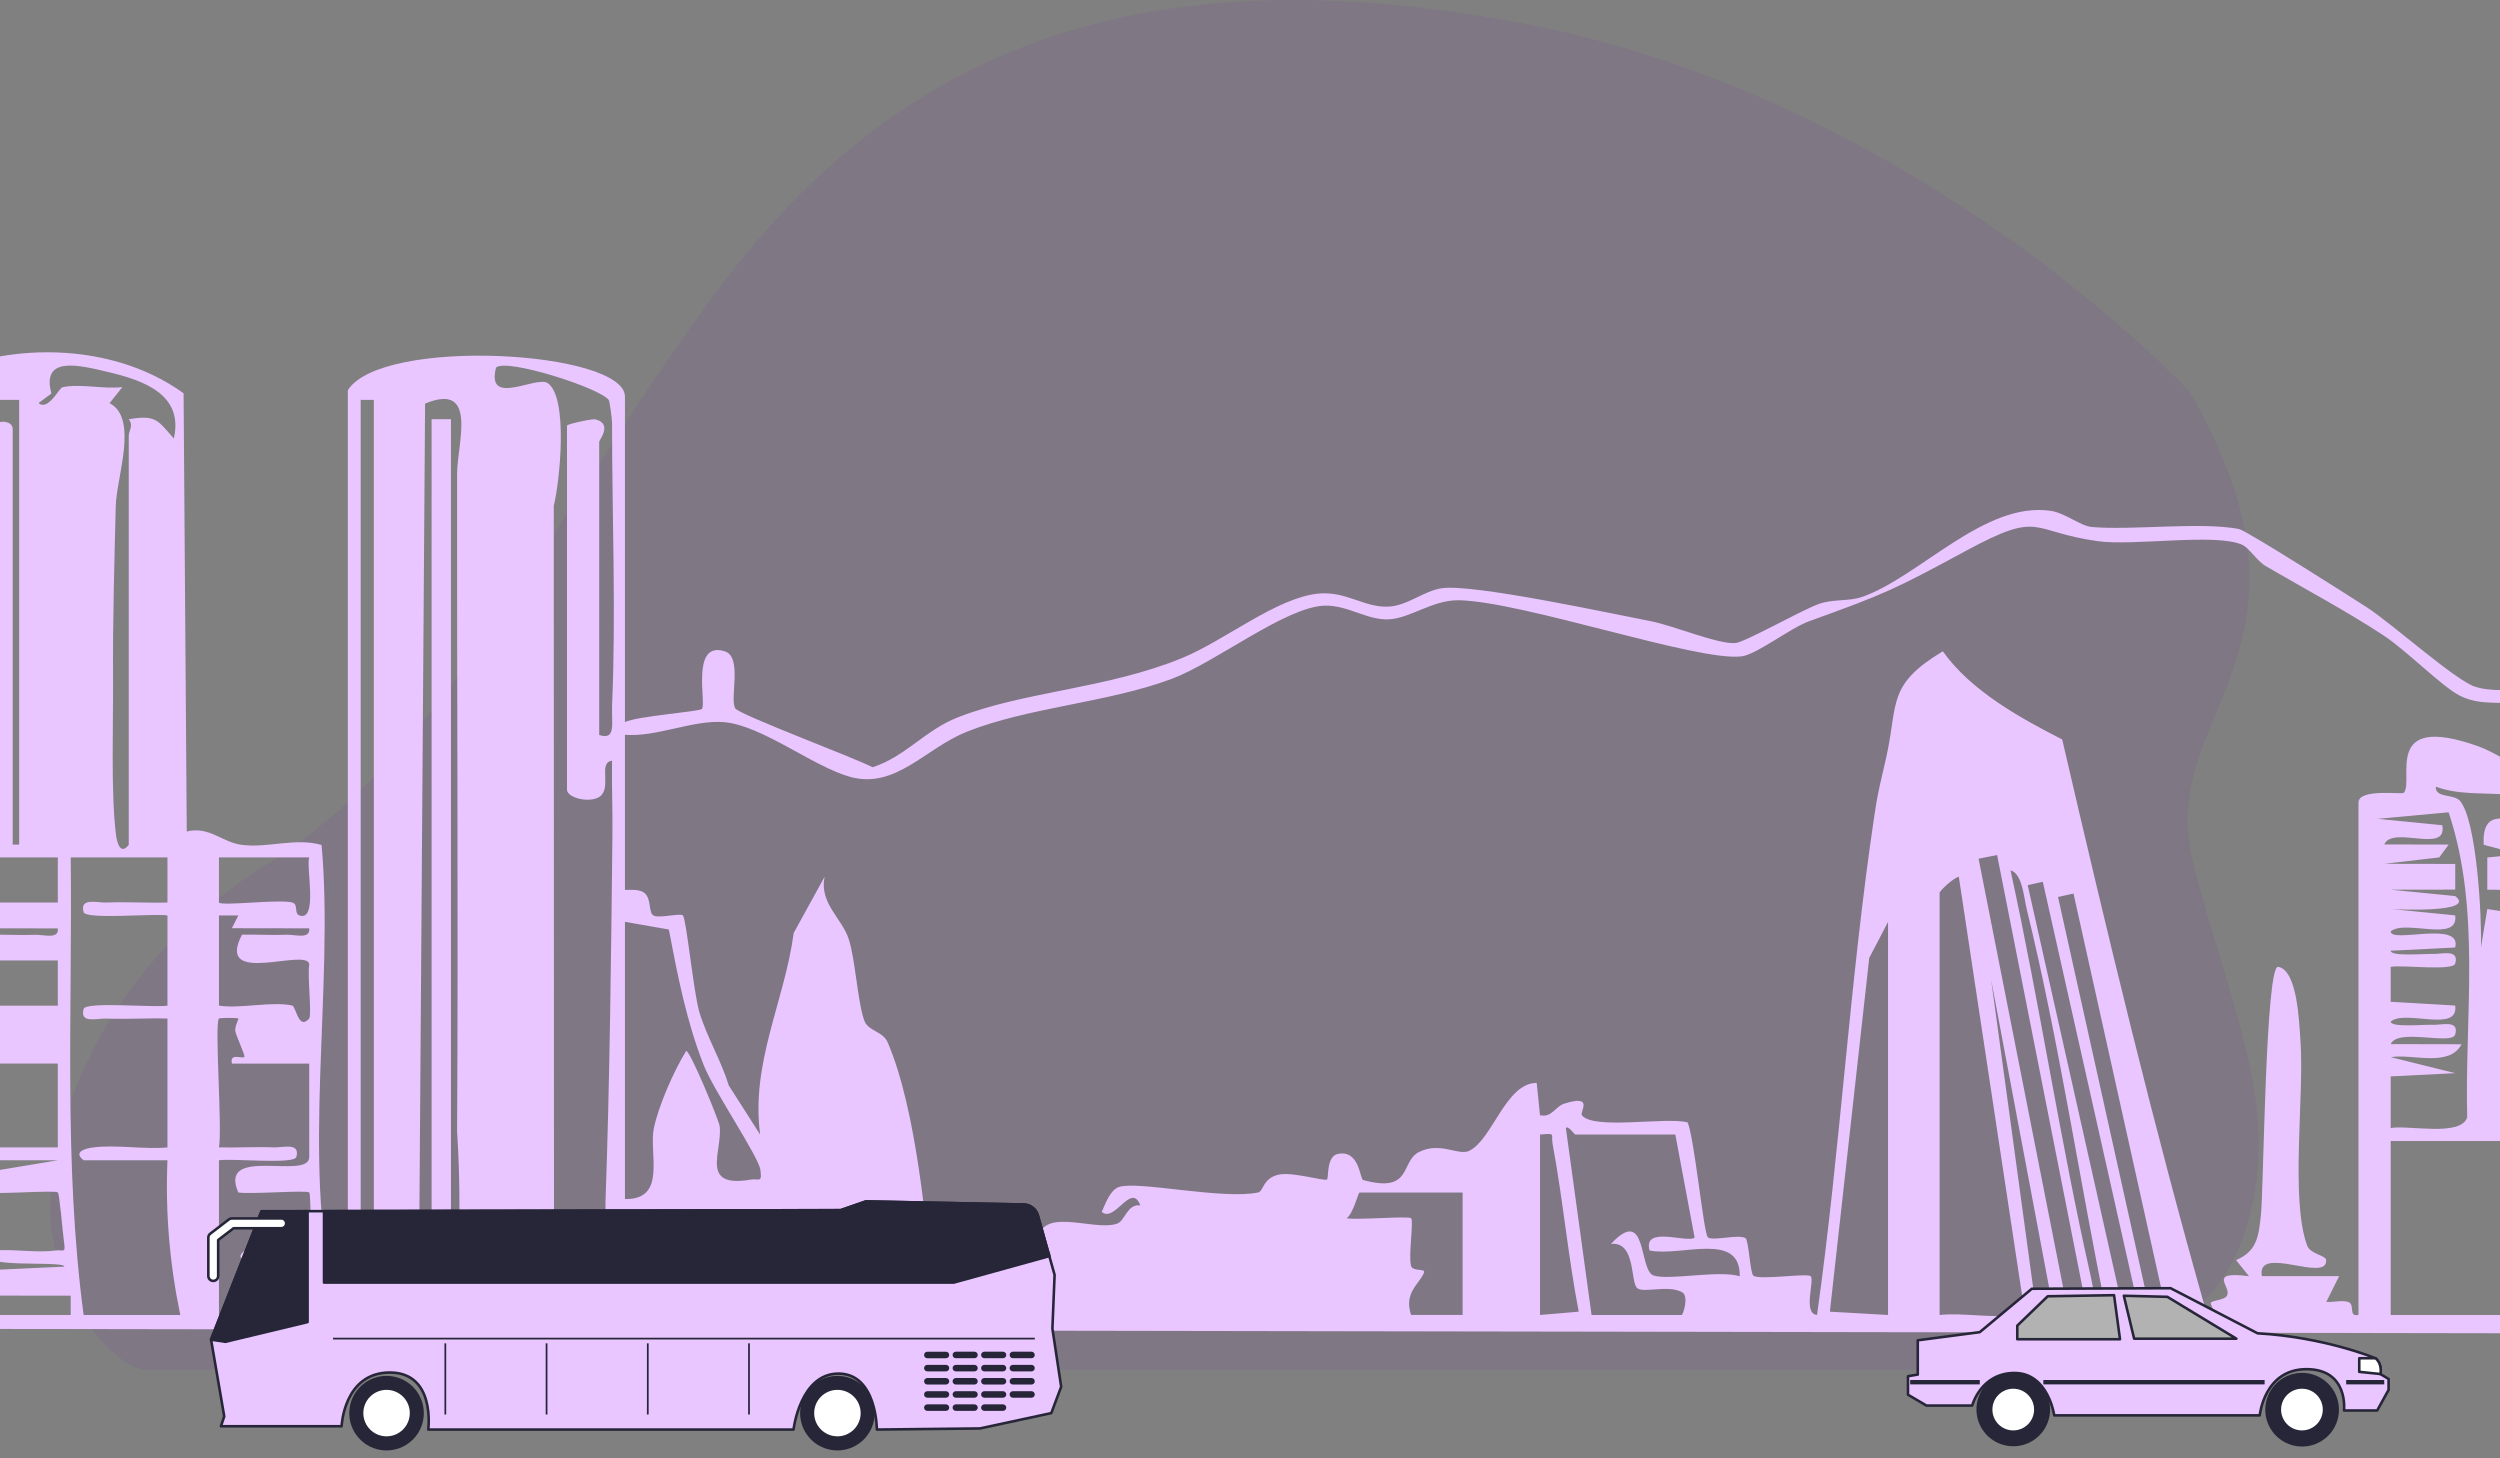 <svg width="1440" height="840" viewBox="0 0 1440 840" fill="none" xmlns="http://www.w3.org/2000/svg">
<rect x="0" y="0" width="1440" height="840" fill="#808080" stroke="none"/>
<g clip-path="url(#clip0_114_24242)">
<path d="M1261.5 225.983C1261.5 225.983 1105.05 55.694 873.449 12.74C641.848 -30.215 508.406 38.815 411.775 169.226C315.144 299.62 259.929 431.561 154.105 497.531C48.28 563.484 23.74 666.273 29.875 709.227C36.01 752.182 63.627 784.393 82.032 789H1178.67C1178.67 789 1267.64 784.393 1292.18 712.286C1316.72 640.179 1284.51 581.893 1263.03 495.984C1241.55 410.074 1347.39 376.315 1261.5 225.983Z" fill="#7703C0" fill-opacity="0.07"/>
<path d="M-52.047 224.745C-6.697 196.308 61.328 194.375 105.749 226.529L107.571 478.966C120.172 475.695 128.053 485.1 138.907 486.587C154.222 488.706 170.02 482.312 185.224 486.698C192.658 568.329 173.217 669.66 192.844 748.354C194.405 754.636 189.127 759.134 200.353 757.387V224.745C220.054 193.781 359.971 202.07 359.971 228.462V415.922C366.624 412.54 402.756 409.938 404.317 408.339C407.031 405.514 397.626 368.899 417.439 375.144C427.921 378.415 420.078 402.615 423.535 408.042C425.84 411.685 492.453 436.553 502.601 441.943C521.782 435.698 532.785 420.532 551.965 413.097C590.625 398.08 637.908 396.741 681.102 378.936C705.784 368.751 735.337 344.254 759.387 341.912C775.334 340.351 785.742 350.053 799.719 349.421C810.759 348.901 819.978 340.388 830.423 338.827C848.303 336.15 927.146 353.25 950.787 357.785C963.612 360.238 990.004 371.353 999.706 370.386C1005.17 369.866 1036.47 352.097 1047.29 348.008C1055.5 344.886 1064.87 346.559 1072.75 343.771C1105.8 332.062 1143.04 288.756 1181.11 294.22C1189.43 295.41 1198.47 302.993 1204.82 303.55C1228.06 305.595 1267.35 300.465 1289.65 304.703C1293.89 305.521 1353.81 343.696 1363.33 349.83C1377.79 359.197 1413.88 391.537 1425.37 395.44C1435.48 398.86 1445.1 396.332 1455.14 399.046C1510.04 413.878 1563.27 479.152 1611.75 498.556C1621.82 502.571 1643.08 500.192 1644.2 501.344C1645.76 502.98 1641.89 517.403 1645.02 522.867C1649.92 531.491 1713.67 565.987 1724.01 579.295C1725.98 580.112 1733.86 540.264 1737.72 589.74C1746.09 597.844 1806.38 632.897 1807.65 636.949C1808.17 638.584 1808.69 646.242 1805.68 646.13L1740.74 601.598C1737.95 605.427 1749.73 658.843 1751.89 660.999C1760.59 669.883 1761.92 642.413 1764.9 642.413C1777.28 642.339 1765.34 655.907 1766.72 660.962H1788.95C1793.15 675.236 1769.69 665.386 1766.68 668.396V690.7L1800.1 686.983V757.498H1861.36C1863.03 757.498 1870.88 766.531 1865 768.687L-334.259 764.896C-329.687 750.287 -298.871 761.55 -293.779 757.127C-289.355 753.298 -276.382 684.381 -267.423 673.972V469.822C-267.423 464.581 -237.574 463.243 -232.89 464.283C-230.809 464.729 -200.402 475.844 -194.343 478.409C-182.262 483.539 -168.211 497.33 -155.981 503.983C-151.966 576.99 -166.315 653.899 -144.941 724.081C-154.643 725.902 -151.446 722.222 -154.048 716.683C-158.025 708.282 -162.486 694.38 -163.49 685.124C-169.586 629.849 -158.955 564.128 -163.415 507.701L-196.833 486.512L-196.759 685.198C-201.145 708.134 -214.75 733.485 -219.025 755.751C-221.144 766.717 -214.304 757.498 -213.561 757.498H-152.301C-147.394 734.786 -132.488 707.65 -129.997 685.124C-123.901 629.514 -135.945 565.132 -128.362 508.593C-110.445 463.986 -64.649 503.24 -37.81 476.625L-37.253 232.18L-44.613 230.395V475.398H-52.047V224.745ZM74.153 486.438V250.729C74.153 248.424 77.089 245.116 74.153 241.51C90.1 238.648 91.066 242.439 100.136 252.587C105.861 227.347 83.074 219.206 62.369 214.3C45.642 210.322 23.636 204.709 29.62 226.641L22.223 232.18C27.687 236.9 34.081 223.444 36.014 223.035C45.939 220.842 59.841 224.262 70.51 222.961L63.113 232.217C79.952 240.952 67.053 275.039 66.681 291.432C65.863 323.735 64.897 359.123 65.12 390.087C65.306 416.182 63.782 456.923 66.83 480.974C67.536 486.438 69.729 492.497 74.264 486.475L74.153 486.438ZM352.536 406.629C354.878 353.361 352.536 296.971 352.536 243.294C352.536 241.361 351.161 231.139 350.677 230.432C345.696 223.444 291.165 206.047 285.7 211.772C279.901 234.744 308.933 216.121 315.512 220.693C327.445 228.946 322.464 277.307 318.969 291.395L319.118 757.424C324.545 756.532 347.704 758.651 348.856 757.424C352.202 753.93 348.41 701.926 348.745 692.633C351.272 622.228 351.979 550.486 352.759 481.011C352.908 466.737 352.313 452.425 352.536 438.188C344.284 439.118 352.61 453.726 345.436 458.856C339.823 462.834 326.59 459.6 326.59 454.879V245.153C326.59 244.298 341.161 241.064 342.983 241.547C353.056 244.149 345.139 253.442 345.139 254.446V423.357C355.027 426.554 352.127 416.666 352.573 406.666L352.536 406.629ZM11.034 230.321H-7.552L-13.611 480.974L-3.835 486.438V247.048C-3.835 241.547 7.317 241.547 7.317 247.048V486.475H11.034V230.321ZM215.333 230.321H207.75V757.424H215.333V230.321ZM248.602 757.424V241.473H259.754V757.424C266.296 758.242 263.285 749.06 263.471 744.488C264.772 713.635 265.33 682.113 263.285 651.818C263.992 525.506 263.137 399.195 263.285 272.883C263.285 255.747 275.664 219.727 244.848 232.477L241.205 751.923L248.64 757.424H248.602ZM359.971 423.357V512.459C359.971 513.016 367.665 511.529 371.085 514.243C375.732 517.923 373.018 526.398 377.033 527.588C381.047 528.777 391.827 525.841 393.351 527.328C395.359 529.298 399.448 571.377 402.793 582.826C406.882 596.766 415.469 611.04 419.781 625.239L437.846 653.528C432.345 612.229 451.972 576.544 457.176 537.364L474.944 505.061C471.933 520.599 484.907 528.554 488.958 541.193C492.713 552.865 493.977 577.399 497.88 587.956C500.147 594.052 508.474 593.829 511.336 600.483C527.952 639.253 533.565 705.978 537.877 748.391C539.847 767.647 553.229 761.253 552.895 746.384C533.974 758.279 544.196 735.864 550.107 732.444C560.701 726.274 591.703 730.549 604.862 724.043C606.534 717.65 597.316 722.371 597.279 718.43C596.907 692.707 628.763 709.658 643.372 704.863C648.019 703.338 649.208 693.265 656.829 694.306C651.587 680.515 642.071 704.677 634.6 698.023C636.756 693.339 639.358 685.496 644.487 683.712C655.23 679.994 704.521 691.183 724.817 686.834C727.753 686.202 727.53 677.913 737.492 676.426C745.559 675.199 763.141 680.552 764.405 679.362C765.297 678.545 764.033 666.129 770.39 664.716C783.14 661.891 783.214 679.139 785.184 679.697C813.77 687.54 806.447 669.028 817.339 663.564C829.531 657.431 839.977 665.794 846.147 662.932C859.604 656.65 867.224 623.753 885.141 623.753L887.037 642.339C893.765 644.011 895.735 637.432 900.865 635.759C918.633 630.072 909.675 640.517 911.199 642.413C917.964 650.926 959.188 643.268 972.05 646.465C975.953 655.238 981.268 710.401 983.722 712.706C986.175 715.011 1002.35 710.624 1005.47 713.263C1007.33 714.825 1008.03 733.113 1009.93 734.749C1013.13 737.537 1041 733.151 1042.97 735.121C1045.28 737.425 1038.29 756.792 1046.62 757.387C1060.07 661.705 1065.43 564.537 1079.74 469.079C1082.12 453.28 1083.49 449.861 1086.65 435.438C1093.31 405.031 1086.87 394.511 1119.07 375.144C1135.12 397.819 1163.49 413.506 1187.83 425.922C1213.56 536.881 1240.17 647.915 1271.29 757.387C1282.77 766.717 1272.48 751.439 1273.44 750.324C1274.71 748.912 1280.99 748.875 1282.59 746.495C1286.08 741.291 1270.51 731.961 1295.41 735.084L1287.98 725.828C1300.17 720.624 1301.02 712 1302.33 699.361C1303.85 684.604 1304.96 556.768 1312.14 556.88C1323.36 558.59 1324.29 588.811 1325.07 599.628C1327.34 631.299 1319.13 690.663 1328.9 717.39C1330.76 722.482 1339.68 723.003 1339.87 725.791C1340.72 739.284 1299.5 716.497 1302.85 735.046H1347.34L1339.94 749.878C1343.92 750.176 1348.46 748.875 1352.29 749.841C1356.93 750.993 1352.29 758.874 1358.49 757.35V462.239C1358.49 454.024 1383.51 457.704 1384.51 456.7C1391.02 450.121 1371.28 409.714 1427.86 430.011C1444.32 435.921 1485.7 464.283 1488.08 481.011C1489.71 492.423 1487.67 504.578 1488.45 516.064C1504.51 500.675 1532.38 529.335 1538.48 529.855C1541.79 530.116 1597.47 510.674 1601.53 508.593C1605.8 506.4 1604.2 504.132 1601.71 501.158C1592.42 489.895 1544.76 464.841 1529.49 454.619C1507.07 439.638 1484.1 413.803 1455.14 406.443C1441.5 402.986 1429.86 407.373 1416.52 400.533C1406.71 395.477 1385.63 374.326 1373.03 366.074C1351.1 351.651 1327.9 339.422 1305.26 326.188C1299.76 322.954 1295.67 315.706 1291.62 313.847C1276.53 306.896 1229.1 314.628 1208.39 311.728C1168.51 306.152 1176.27 293.514 1132.04 317.453C1091.86 339.199 1085.98 342.024 1042.38 357.71C1030.89 361.837 1012.2 376.817 1003.24 378.044C978.555 381.389 877.335 346.484 840.348 345.741C825.219 345.444 812.357 356.186 799.868 356.744C787.378 357.302 776.338 348.455 762.918 348.863C740.503 349.57 700.209 381.575 674.857 391.054C637.945 404.808 592.26 407.373 556.835 421.498C532.97 431.051 515.945 454.619 489.851 447.519C468.662 441.757 438.924 417.818 417.104 415.959C399.299 414.473 378.408 424.658 360.008 423.245L359.971 423.357ZM1473.54 475.286C1460.61 448.225 1427.78 462.573 1403.03 453.095C1402.62 459.934 1413.47 457.109 1417 461.347C1426.67 472.87 1429.64 529.186 1429.01 545.839L1432.69 523.61L1480.9 531.008C1480.34 527.365 1481.9 517.328 1480.9 516.287C1479.19 514.578 1439.27 512.05 1432.69 512.496V493.91L1451.31 492.088L1430.61 486.587C1429.12 458.187 1454.77 479.227 1473.54 475.324V475.286ZM1410.35 467.889L1369.64 471.644L1406.74 475.324C1410.01 492.2 1378.16 475.212 1373.36 486.401L1410.46 486.475L1405 493.873L1373.4 497.553L1414.21 497.627V512.422L1377.08 512.459L1414.18 516.139C1427.11 525.989 1379.42 523.871 1377.08 523.573L1414.18 527.253C1416.41 543.349 1385.26 529.298 1377.04 536.509C1377.04 543.609 1418.27 529.893 1414.18 545.765L1377.04 547.624C1377.04 551.118 1396.37 549.259 1401.24 549.482C1406.11 549.705 1416.7 546.36 1414.21 555.021C1412.95 559.444 1383.73 555.69 1377.04 556.88V577.027L1414.18 579.183C1416.41 595.279 1385.26 581.227 1377.04 588.439C1377.04 591.97 1396.37 590.037 1401.24 590.297C1406.11 590.558 1416.7 587.175 1414.21 595.836C1412.36 602.304 1381.02 591.97 1377.08 601.412L1417.89 601.486C1410.61 615.017 1389.53 606.802 1377.08 608.921L1414.21 618.14L1377.04 619.998V649.736C1387.12 647.877 1417.37 654.94 1421.09 643.64C1419.64 585.093 1429.23 524.205 1410.39 467.815L1410.35 467.889ZM-48.367 493.873H-104.051C-103.159 581.674 -107.62 670.069 -96.617 757.424H-40.933C-46.434 728.095 -49.482 698.209 -48.33 668.322H-92.862C-98.884 663.75 -92.788 661.594 -87.361 660.925C-75.243 659.364 -60.783 662.04 -48.33 660.925V586.692C-58.813 586.394 -69.407 587.138 -79.926 586.692C-84.945 586.469 -95.353 589.777 -92.9 581.153C-91.636 576.73 -55.69 580.484 -48.33 579.257V527.29C-55.69 526.064 -91.636 529.818 -92.9 525.395C-95.353 516.771 -84.945 520.079 -79.926 519.856C-69.407 519.447 -58.775 520.153 -48.33 519.856V493.835L-48.367 493.873ZM-18.666 493.873V519.856H33.3V493.873H-18.666ZM96.419 493.873H40.735C41.776 581.859 36.534 670.144 48.169 757.424H103.853C97.72 728.132 95.192 698.283 96.456 668.322H48.206C42.073 663.676 48.578 661.557 53.708 660.925C66.941 659.215 82.851 662.152 96.456 660.925V586.692C84.747 586.357 72.889 587.175 61.142 586.692C56.124 586.506 45.716 589.777 48.169 581.153C49.433 576.73 88.799 580.521 96.456 579.257V527.29C88.799 526.027 49.433 529.818 48.169 525.395C45.716 516.771 56.124 520.079 61.142 519.856C72.889 519.373 84.747 520.191 96.456 519.856V493.835L96.419 493.873ZM178.086 493.873H126.12V519.893C128.127 521.938 160.727 517.849 168.273 519.819C172.139 520.822 169.091 526.212 172.585 527.328C183.328 530.822 176.116 498.705 178.124 493.91L178.086 493.873ZM1150.33 492.497L1139.66 494.616L1191.92 759.506L1202.59 757.387L1150.33 492.497ZM-100.334 757.387C-119.589 677.987 -108.512 595.316 -111.486 514.243C-111.634 509.745 -108.698 500.415 -115.166 501.307C-117.062 508.741 -121.894 513.202 -122.823 521.529C-131.484 599.219 -105.241 683.749 -144.941 757.35H-100.408L-100.334 757.387ZM1213.67 757.387C1197.69 679.846 1186.2 600.408 1167.35 523.499C1165.87 517.477 1164.86 503.054 1158.06 501.307C1175.01 578.774 1186.76 657.914 1204.3 735.269C1205.64 741.106 1207.13 755.714 1213.67 757.387ZM1117.21 514.28V757.424C1130.63 756.012 1147.13 759.394 1159.99 757.424C1165.05 756.644 1166.31 759.543 1165.57 751.811L1128.28 505.024C1125.31 505.582 1117.62 512.719 1117.17 514.28H1117.21ZM1176.65 507.887L1167.95 509.857L1224.71 762.814L1233.41 760.844L1176.65 507.887ZM1194.34 514.689L1185.42 516.659L1239.73 761.104L1248.65 759.134L1194.34 514.689ZM-18.666 527.29V579.257H33.3V553.237H-7.552V538.442C1.704 538.145 11.071 538.814 20.364 538.442C24.862 538.256 34.155 541.267 33.3 534.762L-7.552 534.688L-3.798 527.328H-18.666V527.29ZM126.12 527.29V579.257C138.647 581.116 156.861 576.618 168.273 579.183C170.54 579.703 171.953 593.792 178.086 586.655C179.722 584.759 176.934 561.303 178.161 555.393C176.711 545.579 123.592 568.663 139.39 538.368C147.94 538.182 156.601 538.777 165.151 538.405C169.686 538.219 178.941 541.23 178.086 534.725L133.554 534.651L137.309 527.29H126.157H126.12ZM359.971 531.008V690.626C384.356 691.22 373.613 664.196 376.624 649.81C379.3 636.949 388.11 616.876 395.247 605.315C397.626 605.315 414.056 645.238 414.502 648.546C416.398 662.932 402.533 684.529 432.382 679.474C437.215 678.656 439.036 681.704 437.995 673.898C436.954 666.092 411.305 628.585 405.395 613.642C395.396 588.327 390.34 562.009 385.248 535.394L359.971 530.971V531.008ZM1087.51 757.424V531.008L1076.69 551.75L1054.01 755.528L1087.47 757.424H1087.51ZM1644.27 531.008V668.359H1673.97C1673.83 650.888 1675.68 633.269 1670.26 616.43H1681.37V664.679C1729.25 668.991 1721.89 619.143 1725.61 587.064L1644.24 531.045L1644.27 531.008ZM1584.87 549.557C1582.2 546.732 1513.54 571.042 1510.6 573.607C1504.28 579.071 1506.29 600.26 1503.24 608.921C1513.65 603.568 1581.71 585.837 1584.5 582.603C1586.99 579.703 1583.53 556.211 1584.83 549.557H1584.87ZM1183.97 761.141L1146.91 564.426L1172.85 754.673L1183.93 761.141H1183.97ZM1636.88 582.975L1592.38 575.54C1590.08 579.146 1590.97 656.873 1593.94 661.185C1597.44 666.241 1628.96 668.657 1636.88 668.359V582.975ZM-18.666 586.655V660.888H33.3V612.601H-7.552L-3.835 586.692H-18.666V586.655ZM126.12 586.655C123.443 589.22 128.127 650.517 126.12 660.888C136.602 661.185 147.196 660.442 157.716 660.888C162.697 661.111 173.143 657.802 170.689 666.426C169.425 670.85 133.48 667.095 126.12 668.322V757.424H185.521V746.31L140.951 746.272V731.478L181.841 729.582C181.841 725.642 126.194 731.589 140.989 720.326L181.878 718.393C178.124 712.557 179.202 688.023 178.124 686.871C176.711 685.384 143.888 688.023 137.271 686.871C125.302 659.475 178.124 680.106 178.124 666.464V612.638H133.591C132.104 606.021 139.576 610.259 140.803 608.698C141.286 608.103 136.751 598.29 135.636 594.424C134.818 591.636 137.643 586.84 137.309 586.655C136.379 586.171 126.566 586.246 126.157 586.655H126.12ZM-204.268 605.241L-230.251 601.524C-227.798 623.79 -241.663 655.758 -208.022 649.81L-211.665 659.141L-204.305 660.925V605.241H-204.268ZM1584.91 623.79C1563.83 628.25 1540.86 635.387 1520.86 643.305C1516.88 644.866 1509.82 644.383 1510.64 649.773H1568.18C1569.41 649.773 1577.1 653.825 1577.59 656.018C1583.5 681.556 1573.87 724.043 1577.44 751.923C1578.29 758.688 1576.17 757.907 1584.87 757.424V623.79H1584.91ZM-252.517 649.773C-265.267 646.799 -258.576 666.984 -260.844 676.723C-266.717 701.963 -281.103 731.106 -285.824 755.677C-287.943 766.643 -281.103 757.424 -280.359 757.424H-226.534C-226.869 742.035 -201.368 691.852 -204.454 681.741C-206.87 673.824 -223.3 676.686 -230.177 672.002C-235.232 694.826 -239.098 718.282 -244.971 740.92C-246.57 747.09 -241.143 751.774 -252.48 749.953V649.736L-252.517 649.773ZM965.024 653.49H907.481C906.701 653.49 903.281 647.952 901.943 649.773L916.737 757.424H968.704C969.373 757.424 973.016 746.57 968.853 744.302C960.861 739.953 947.256 744.86 943.204 742.109C938.892 739.21 942.535 714.899 927.889 716.497C949.114 693.822 943.687 731.812 952.534 734.712C961.381 737.611 990.115 731.441 1002.08 735.121C1002.61 708.914 968.184 724.043 950.155 720.289C946.141 705.606 972.124 716.312 976.101 712.855L964.987 653.49H965.024ZM887.037 653.49V757.424L909.34 755.528C903.207 723.672 900.27 690.96 894.322 659.066C893.17 652.97 896.739 652.71 887.037 653.49ZM1557.07 657.208H1377.04V757.424H1566.36L1508.78 750.027L1469.86 749.953C1455.03 738.689 1510.71 744.637 1510.71 740.697L1469.86 738.801C1473.47 727.538 1473.5 713.189 1469.86 701.703H1540.38V697.986H1475.4C1474.77 697.986 1469.56 692.967 1469.82 690.551H1527.37C1528.11 690.551 1531.53 696.201 1536.66 694.231C1537.89 693.19 1531.9 686.834 1531.08 686.834H1475.4C1474.77 686.834 1469.56 681.816 1469.82 679.437C1495.7 673.117 1541.6 689.696 1564.06 683.34C1569.93 681.667 1573.2 660.479 1557.07 657.133V657.208ZM33.3 668.322H-18.666V757.424H40.735V746.31L-3.835 746.272V731.478L37.055 729.582C37.055 725.642 -18.629 731.589 -3.798 720.326C7.503 719.285 20.55 721.739 31.516 720.326C36.832 719.62 37.835 722.408 36.832 715.011C36.014 708.951 34.304 687.912 33.338 686.871C31.925 685.384 -0.898 688.023 -7.515 686.871L-11.195 675.719L33.338 668.322H33.3ZM842.504 686.908H783.103C782.285 686.908 779.609 698.915 775.668 701.703C781.913 702.855 811.317 700.253 812.804 701.703C814.402 703.301 811.168 723.077 812.729 729.025C813.733 732.816 821.539 730.214 820.201 733.225C817.19 739.953 808.603 744.637 812.766 757.387H842.467V686.871L842.504 686.908ZM1636.47 720.698C1634.46 718.356 1599.33 714.788 1592.34 712.892V757.424H1636.88C1635.43 750.25 1639.11 723.783 1636.47 720.661V720.698ZM1792.26 734.638C1794.52 731.032 1791.96 721.59 1792.7 716.572C1766.42 719.248 1775.45 729.136 1768.73 738.95C1764.56 745.009 1737.2 743.745 1729.73 740.622C1718.25 735.79 1718.02 715.828 1703.67 720.326C1701.78 726.831 1712.6 722.11 1711.07 725.828C1705.46 739.656 1674.27 721.107 1662.86 724.006C1657.4 744.042 1681.71 755.343 1697.95 757.573C1708.88 759.06 1778.8 759.246 1786.61 756.829C1792.89 754.896 1795.01 745.12 1792.74 742.592C1791.03 740.697 1774.56 750.473 1770.51 744.451C1773.6 737.723 1790.58 737.314 1792.26 734.638Z" fill="#E9C6FF"/>
<path d="M150.634 697.688L121.576 771.611L129.16 815.837L127.264 821.525H196.756C196.756 821.525 198.014 790.571 224.557 790.571C251.101 790.571 246.67 823.421 246.67 823.421H457.063C457.063 823.421 460.855 791.189 482.968 791.189C505.081 791.189 505.081 823.421 505.081 823.421L564.475 822.782L605.548 813.941L611.236 798.773L606.186 765.284L607.444 734.33L597.824 700.103C596.786 696.431 593.473 693.856 589.641 693.776L498.775 692L484.245 697.049L150.654 697.688H150.634Z" fill="#E9C6FF" stroke="#262638" stroke-width="1.497" stroke-linejoin="round"/>
<path d="M549.307 738.761H186.638V697.628L484.225 697.069L498.754 692.02L589.621 693.796C593.453 693.876 596.766 696.431 597.804 700.123L604.39 723.533L549.307 738.781V738.761Z" fill="#262638" stroke="#262638" stroke-width="1.497" stroke-linejoin="round"/>
<path d="M177.158 697.648V761.513L129.779 772.888L121.557 771.611L150.635 697.688L177.158 697.648Z" fill="#262638" stroke="#262638" stroke-width="1.497" stroke-linejoin="round"/>
<path d="M122.834 737.803C124.391 737.803 125.668 736.545 125.668 734.969V714.253L134.529 707.467H162.011C163.567 707.467 164.845 706.21 164.845 704.633C164.845 703.057 163.587 701.799 162.011 701.799H133.571C132.952 701.799 132.354 701.999 131.855 702.378L121.118 710.601C120.419 711.139 120 711.958 120 712.856V734.969C120 736.526 121.257 737.803 122.834 737.803Z" fill="white" stroke="#262638" stroke-width="1.497" stroke-linecap="round" stroke-linejoin="round"/>
<path d="M583.414 778.576H594.152C595.189 778.576 596.028 779.414 596.028 780.452C596.028 781.49 595.189 782.328 594.152 782.328H583.414C582.377 782.328 581.538 781.49 581.538 780.452C581.538 779.414 582.377 778.576 583.414 778.576Z" fill="#262638"/>
<path d="M566.99 778.576H577.727C578.765 778.576 579.603 779.414 579.603 780.452C579.603 781.49 578.765 782.328 577.727 782.328H566.99C565.952 782.328 565.114 781.49 565.114 780.452C565.114 779.414 565.952 778.576 566.99 778.576Z" fill="#262638"/>
<path d="M550.565 778.576H561.302C562.34 778.576 563.178 779.414 563.178 780.452C563.178 781.49 562.34 782.328 561.302 782.328H550.565C549.527 782.328 548.689 781.49 548.689 780.452C548.689 779.414 549.527 778.576 550.565 778.576Z" fill="#262638"/>
<path d="M544.877 782.348H534.139C533.102 782.348 532.263 781.51 532.263 780.472C532.263 779.434 533.102 778.596 534.139 778.596H544.877C545.914 778.596 546.753 779.434 546.753 780.472C546.753 781.51 545.914 782.348 544.877 782.348Z" fill="#262638"/>
<path d="M583.414 786.16H594.152C595.189 786.16 596.028 786.998 596.028 788.036C596.028 789.073 595.189 789.912 594.152 789.912H583.414C582.377 789.912 581.538 789.073 581.538 788.036C581.538 786.998 582.377 786.16 583.414 786.16Z" fill="#262638"/>
<path d="M566.99 786.16H577.727C578.765 786.16 579.603 786.998 579.603 788.036C579.603 789.073 578.765 789.912 577.727 789.912H566.99C565.952 789.912 565.114 789.073 565.114 788.036C565.114 786.998 565.952 786.16 566.99 786.16Z" fill="#262638"/>
<path d="M550.565 786.16H561.302C562.34 786.16 563.178 786.998 563.178 788.036C563.178 789.073 562.34 789.912 561.302 789.912H550.565C549.527 789.912 548.689 789.073 548.689 788.036C548.689 786.998 549.527 786.16 550.565 786.16Z" fill="#262638"/>
<path d="M534.139 786.16H544.877C545.914 786.16 546.753 786.998 546.753 788.036C546.753 789.073 545.914 789.912 544.877 789.912H534.139C533.102 789.912 532.263 789.073 532.263 788.036C532.263 786.998 533.102 786.16 534.139 786.16Z" fill="#262638"/>
<path d="M583.414 793.744H594.152C595.189 793.744 596.028 794.582 596.028 795.62C596.028 796.658 595.189 797.496 594.152 797.496H583.414C582.377 797.496 581.538 796.658 581.538 795.62C581.538 794.582 582.377 793.744 583.414 793.744Z" fill="#262638"/>
<path d="M566.99 793.744H577.727C578.765 793.744 579.603 794.582 579.603 795.62C579.603 796.658 578.765 797.496 577.727 797.496H566.99C565.952 797.496 565.114 796.658 565.114 795.62C565.114 794.582 565.952 793.744 566.99 793.744Z" fill="#262638"/>
<path d="M550.565 793.744H561.302C562.34 793.744 563.178 794.582 563.178 795.62C563.178 796.658 562.34 797.496 561.302 797.496H550.565C549.527 797.496 548.689 796.658 548.689 795.62C548.689 794.582 549.527 793.744 550.565 793.744Z" fill="#262638"/>
<path d="M534.139 793.744H544.877C545.914 793.744 546.753 794.582 546.753 795.62C546.753 796.658 545.914 797.496 544.877 797.496H534.139C533.102 797.496 532.263 796.658 532.263 795.62C532.263 794.582 533.102 793.744 534.139 793.744Z" fill="#262638"/>
<path d="M583.414 801.328H594.152C595.189 801.328 596.028 802.166 596.028 803.204C596.028 804.242 595.189 805.08 594.152 805.08H583.414C582.377 805.08 581.538 804.242 581.538 803.204C581.538 802.166 582.377 801.328 583.414 801.328Z" fill="#262638"/>
<path d="M566.99 801.328H577.727C578.765 801.328 579.603 802.166 579.603 803.204C579.603 804.242 578.765 805.08 577.727 805.08H566.99C565.952 805.08 565.114 804.242 565.114 803.204C565.114 802.166 565.952 801.328 566.99 801.328Z" fill="#262638"/>
<path d="M550.565 801.328H561.302C562.34 801.328 563.178 802.166 563.178 803.204C563.178 804.242 562.34 805.08 561.302 805.08H550.565C549.527 805.08 548.689 804.242 548.689 803.204C548.689 802.166 549.527 801.328 550.565 801.328Z" fill="#262638"/>
<path d="M534.139 801.328H544.877C545.914 801.328 546.753 802.166 546.753 803.204C546.753 804.242 545.914 805.08 544.877 805.08H534.139C533.102 805.08 532.263 804.242 532.263 803.204C532.263 802.166 533.102 801.328 534.139 801.328Z" fill="#262638"/>
<path d="M566.99 808.912H577.727C578.765 808.912 579.603 809.75 579.603 810.788C579.603 811.825 578.765 812.664 577.727 812.664H566.99C565.952 812.664 565.114 811.825 565.114 810.788C565.114 809.75 565.952 808.912 566.99 808.912Z" fill="#262638"/>
<path d="M550.565 808.912H561.302C562.34 808.912 563.178 809.75 563.178 810.788C563.178 811.825 562.34 812.664 561.302 812.664H550.565C549.527 812.664 548.689 811.825 548.689 810.788C548.689 809.75 549.527 808.912 550.565 808.912Z" fill="#262638"/>
<path d="M534.139 808.912H544.877C545.914 808.912 546.753 809.75 546.753 810.788C546.753 811.825 545.914 812.664 544.877 812.664H534.139C533.102 812.664 532.263 811.825 532.263 810.788C532.263 809.75 533.102 808.912 534.139 808.912Z" fill="#262638"/>
<path d="M503.534 817.42C505.435 805.714 497.485 794.683 485.778 792.783C474.071 790.882 463.041 798.832 461.14 810.539C459.24 822.246 467.19 833.276 478.897 835.177C490.603 837.077 501.634 829.127 503.534 817.42Z" fill="#262638"/>
<path d="M468.22 813.941C468.22 806.138 474.547 799.811 482.35 799.811C490.154 799.811 496.48 806.138 496.48 813.941C496.48 821.744 490.154 828.071 482.35 828.071C474.547 828.071 468.22 821.744 468.22 813.941Z" fill="white" stroke="#262638" stroke-width="1.497" stroke-linecap="round" stroke-linejoin="round"/>
<path d="M243.852 817.418C245.752 805.712 237.802 794.681 226.096 792.781C214.389 790.881 203.358 798.83 201.458 810.537C199.558 822.244 207.507 833.274 219.214 835.175C230.921 837.075 241.952 829.125 243.852 817.418Z" fill="#262638"/>
<path d="M208.531 813.941C208.531 806.138 214.858 799.811 222.661 799.811C230.465 799.811 236.791 806.138 236.791 813.941C236.791 821.744 230.465 828.071 222.661 828.071C214.858 828.071 208.531 821.744 208.531 813.941Z" fill="white" stroke="#262638" stroke-width="1.497" stroke-linecap="round" stroke-linejoin="round"/>
<path d="M191.828 771.032H596.049" stroke="#262638" stroke-width="0.998" stroke-miterlimit="10"/>
<path d="M256.51 773.766V814.759" stroke="#262638" stroke-width="0.998" stroke-miterlimit="10"/>
<path d="M314.827 773.766V814.759" stroke="#262638" stroke-width="0.998" stroke-miterlimit="10"/>
<path d="M373.122 773.766V814.759" stroke="#262638" stroke-width="0.998" stroke-miterlimit="10"/>
<path d="M431.418 773.766V814.759" stroke="#262638" stroke-width="0.998" stroke-miterlimit="10"/>
<path d="M1170.39 742.279L1140.33 767.326L1104.63 772.016V791.754L1099 792.692V803.35L1109.66 809.616H1135.96C1135.96 809.616 1140.97 790.836 1160.39 790.836C1179.81 790.836 1183.24 815.264 1183.24 815.264H1301.61C1301.61 815.264 1304.12 788.641 1328.53 788.641C1352.94 788.641 1350.15 812.45 1350.15 812.45H1369.25L1375.83 800.556V794.289L1371.14 791.475C1371.14 791.475 1372.08 785.847 1368.33 782.394C1368.33 782.394 1339.21 770.18 1300.37 767.985L1250.26 742L1170.41 742.319L1170.39 742.279Z" fill="#E9C6FF" stroke="#262638" stroke-width="1.497" stroke-linejoin="round"/>
<path d="M1179.49 746.65L1161.95 763.574V771.397H1221.12L1217.69 746.031L1179.49 746.65Z" fill="#B2B2B2" stroke="#262638" stroke-width="1.497" stroke-linecap="round" stroke-linejoin="round"/>
<path d="M1223.32 746.351L1229.26 771.078H1288.14L1248.38 746.97L1223.32 746.351Z" fill="#B2B2B2" stroke="#262638" stroke-width="1.497" stroke-linecap="round" stroke-linejoin="round"/>
<path d="M1368.33 782.354H1358.93V790.177L1371.14 791.435C1371.14 791.435 1372.4 785.807 1368.33 782.354Z" fill="white" stroke="#262638" stroke-width="1.497" stroke-linecap="round" stroke-linejoin="round"/>
<path d="M1345.72 817.565C1348.8 806.683 1342.47 795.366 1331.59 792.286C1320.71 789.207 1309.39 795.532 1306.32 806.414C1303.24 817.295 1309.56 828.613 1320.44 831.692C1331.32 834.771 1342.64 828.446 1345.72 817.565Z" fill="#262638" stroke="#262638" stroke-width="1.497" stroke-linecap="round" stroke-linejoin="round"/>
<path d="M1338.67 811.912C1338.67 818.957 1332.96 824.665 1325.92 824.665C1318.87 824.665 1313.16 818.957 1313.16 811.912C1313.16 804.867 1318.87 799.159 1325.92 799.159C1332.96 799.159 1338.67 804.867 1338.67 811.912Z" fill="white" stroke="#262638" stroke-width="1.497" stroke-linecap="round" stroke-linejoin="round"/>
<path d="M1171.79 828.315C1180.89 821.608 1182.84 808.79 1176.13 799.684C1169.43 790.578 1156.61 788.633 1147.5 795.339C1138.4 802.045 1136.45 814.863 1143.16 823.969C1149.86 833.075 1162.68 835.021 1171.79 828.315Z" fill="#262638" stroke="#262638" stroke-width="1.497" stroke-linecap="round" stroke-linejoin="round"/>
<path d="M1172.38 811.911C1172.38 818.956 1166.68 824.664 1159.63 824.664C1152.59 824.664 1146.88 818.956 1146.88 811.911C1146.88 804.866 1152.59 799.158 1159.63 799.158C1166.68 799.158 1172.38 804.866 1172.38 811.911Z" fill="white" stroke="#262638" stroke-width="1.497" stroke-linecap="round" stroke-linejoin="round"/>
<path d="M1304.42 794.887H1176.97V797.402H1304.42V794.887Z" fill="#262638"/>
<path d="M1373.32 794.887H1351.4V797.402H1373.32V794.887Z" fill="#262638"/>
<path d="M1140.35 794.887H1100.26V797.402H1140.35V794.887Z" fill="#262638"/>
</g>
<defs>
<clipPath id="clip0_114_24242">
<rect width="1474" height="840" fill="white" transform="translate(-17)"/>
</clipPath>
</defs>
</svg>
